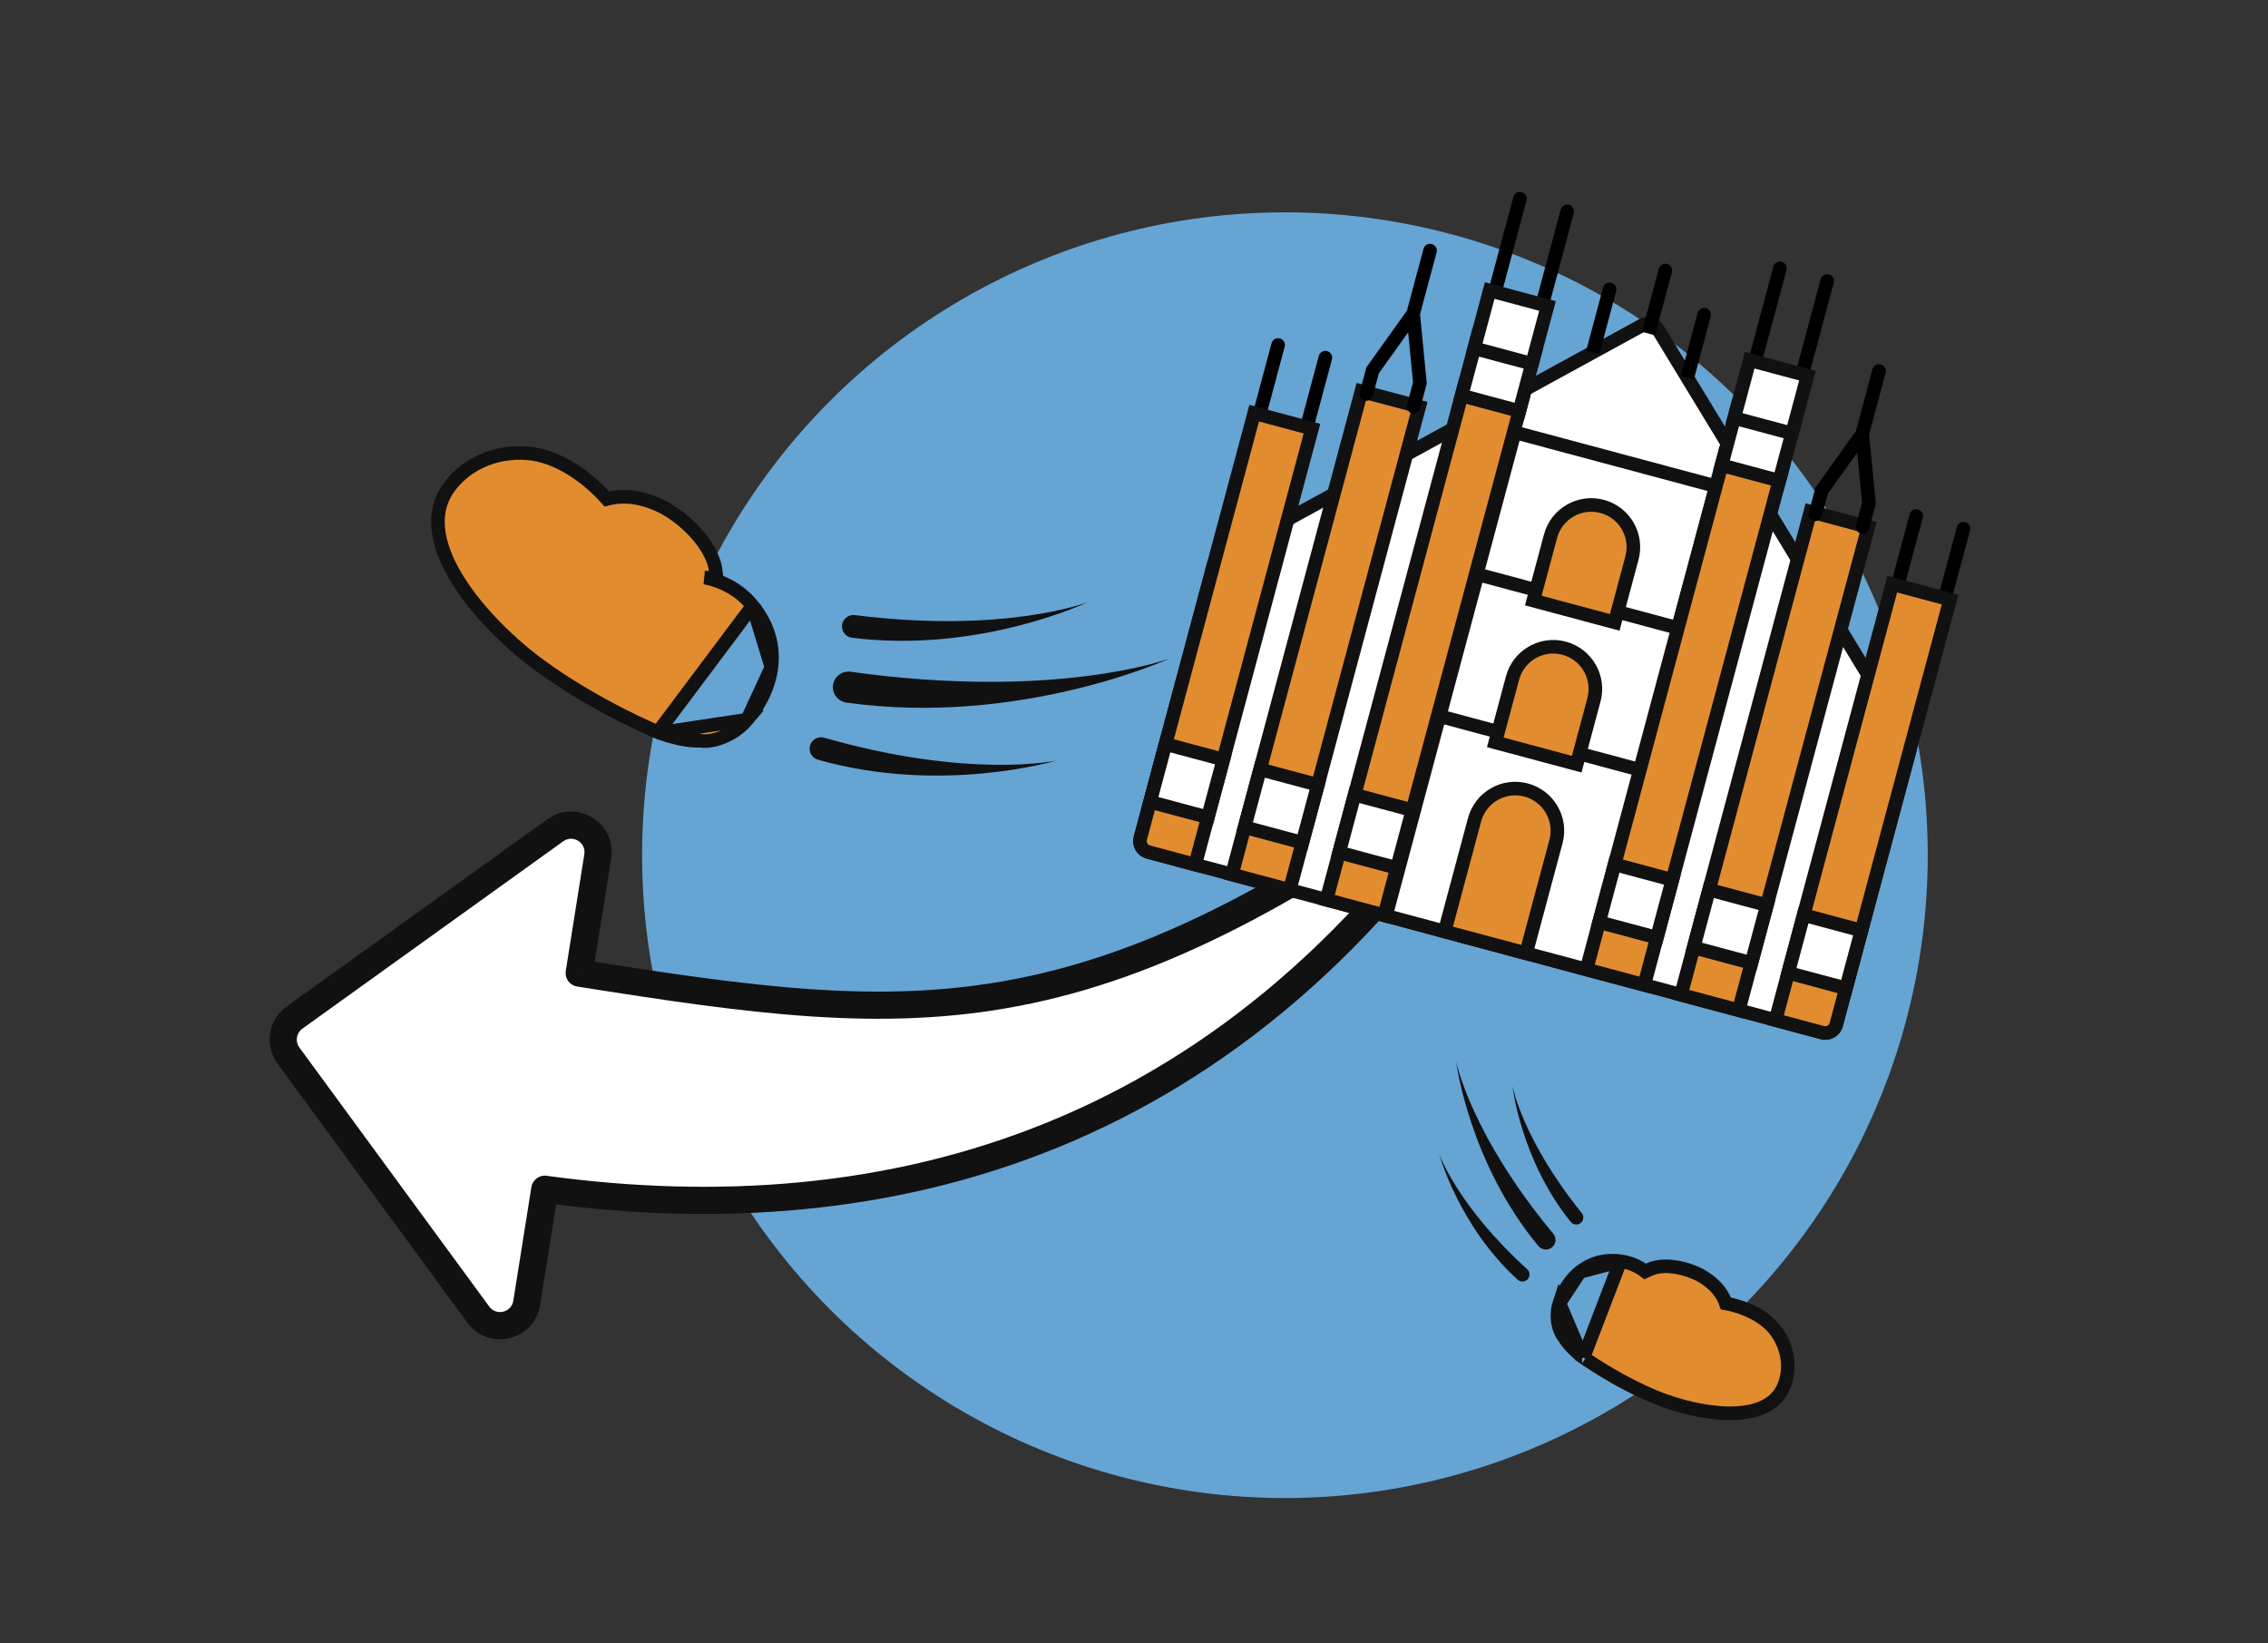 <svg width="501" height="363" viewBox="0 0 501 363" fill="none" xmlns="http://www.w3.org/2000/svg">
<rect x="0" y="0" width="501" height="363" fill="#333333" stroke="none"/>
<circle cx="283.839" cy="188.903" r="142" fill="#66A4D4"/>
<mask id="path-2-outside-1_41_343" maskUnits="userSpaceOnUse" x="50.26" y="121.469" width="284.15" height="206.914" fill="black">
<rect fill="white" x="50.26" y="121.469" width="284.15" height="206.914"/>
<path fill-rule="evenodd" clip-rule="evenodd" d="M127.939 214.948C204.614 227.089 241.831 230.916 330.253 164.845C274.389 252.895 195.749 272.997 120.345 262.692L116.352 287.796C115.52 293.029 108.786 294.658 105.653 290.384L63.712 233.156C61.753 230.482 62.351 226.722 65.043 224.788L122.671 183.398C126.975 180.307 132.871 183.945 132.038 189.178L127.939 214.948Z"/>
</mask>
<path fill-rule="evenodd" clip-rule="evenodd" d="M127.939 214.948C204.614 227.089 241.831 230.916 330.253 164.845C274.389 252.895 195.749 272.997 120.345 262.692L116.352 287.796C115.52 293.029 108.786 294.658 105.653 290.384L63.712 233.156C61.753 230.482 62.351 226.722 65.043 224.788L122.671 183.398C126.975 180.307 132.871 183.945 132.038 189.178L127.939 214.948Z" fill="white"/>
<path d="M330.253 164.845L332.786 166.453C333.561 165.23 333.353 163.628 332.291 162.645C331.229 161.661 329.616 161.576 328.457 162.442L330.253 164.845ZM127.939 214.948L124.977 214.476C124.852 215.263 125.044 216.066 125.512 216.71C125.979 217.354 126.684 217.786 127.47 217.911L127.939 214.948ZM120.345 262.692L120.751 259.72C119.135 259.499 117.638 260.61 117.382 262.221L120.345 262.692ZM105.653 290.384L108.073 288.611L108.073 288.611L105.653 290.384ZM63.712 233.156L66.132 231.383L66.132 231.383L63.712 233.156ZM65.043 224.788L63.293 222.352L63.293 222.352L65.043 224.788ZM122.671 183.398L124.421 185.835L122.671 183.398ZM132.038 189.178L135.001 189.649L135.001 189.649L132.038 189.178ZM328.457 162.442C284.403 195.36 253.421 210.62 224.122 216.28C194.775 221.95 166.812 218.066 128.409 211.985L127.47 217.911C165.742 223.971 194.724 228.071 225.26 222.171C255.843 216.263 287.681 200.401 332.048 167.249L328.457 162.442ZM119.939 265.665C158.032 270.87 197.096 268.416 233.762 253.429C270.457 238.429 304.551 210.954 332.786 166.453L327.719 163.238C300.09 206.786 266.933 233.387 231.491 247.875C196.02 262.374 158.063 264.819 120.751 259.72L119.939 265.665ZM117.382 262.221L113.389 287.325L119.315 288.267L123.308 263.164L117.382 262.221ZM113.389 287.325C112.976 289.925 109.629 290.734 108.073 288.611L103.234 292.157C107.942 298.581 118.064 296.133 119.315 288.267L113.389 287.325ZM108.073 288.611L66.132 231.383L61.293 234.929L103.234 292.157L108.073 288.611ZM66.132 231.383C65.158 230.054 65.456 228.186 66.794 227.225L63.293 222.352C59.246 225.259 58.347 230.91 61.293 234.929L66.132 231.383ZM66.794 227.225L124.421 185.835L120.921 180.961L63.293 222.352L66.794 227.225ZM124.421 185.835C126.559 184.299 129.489 186.106 129.076 188.707L135.001 189.649C136.252 181.784 127.39 176.315 120.921 180.961L124.421 185.835ZM129.076 188.707L124.977 214.476L130.902 215.419L135.001 189.649L129.076 188.707Z" fill="#111111" mask="url(#path-2-outside-1_41_343)"/>
<path d="M268.138 124.532C268.314 123.873 268.753 123.314 269.352 122.987L362.86 71.797C364.032 71.155 365.502 71.549 366.197 72.691L421.582 163.776C421.937 164.36 422.037 165.063 421.861 165.722L405.619 226.335C405.262 227.669 403.891 228.46 402.558 228.103L253.664 188.207C252.331 187.85 251.539 186.479 251.897 185.145L268.138 124.532Z" fill="white" stroke="#111111" stroke-width="3"/>
<rect x="323.481" y="85.053" width="13.215" height="117.708" transform="rotate(15 323.481 85.053)" fill="#E28C30" stroke="#111111" stroke-width="3"/>
<rect x="334.611" y="95.497" width="46.038" height="34.834" transform="rotate(15 334.611 95.497)" fill="white" stroke="#111111" stroke-width="3"/>
<rect x="326.397" y="126.869" width="48.219" height="34.834" transform="rotate(15 326.397 126.869)" fill="white" stroke="#111111" stroke-width="3"/>
<rect x="317.971" y="158.184" width="48.253" height="45.644" transform="rotate(15 317.971 158.184)" fill="white" stroke="#111111" stroke-width="3"/>
<path d="M282.333 76.205L277.67 93.608L288.111 96.405L292.774 79.003" stroke="black" stroke-width="3" stroke-linecap="round" stroke-linejoin="round"/>
<path d="M335.755 43.891L329.694 66.514L340.135 69.311L346.197 46.688" stroke="black" stroke-width="3" stroke-linecap="round" stroke-linejoin="round"/>
<path d="M393.183 59.278L387.121 81.901L397.562 84.699L403.624 62.076" stroke="black" stroke-width="3" stroke-linecap="round" stroke-linejoin="round"/>
<path d="M423.291 113.975L418.628 131.377L429.069 134.175L433.732 116.773" stroke="black" stroke-width="3" stroke-linecap="round" stroke-linejoin="round"/>
<rect x="380.908" y="100.441" width="13.215" height="117.708" transform="rotate(15 380.908 100.441)" fill="#E28C30" stroke="#111111" stroke-width="3"/>
<rect x="399.925" y="112.998" width="13.215" height="110.502" transform="rotate(15 399.925 112.998)" fill="#E28C30" stroke="#111111" stroke-width="3"/>
<rect x="300.733" y="86.419" width="13.215" height="110.502" transform="rotate(15 300.733 86.419)" fill="#E28C30" stroke="#111111" stroke-width="3"/>
<path d="M418.011 129.035L430.775 132.455L405.62 226.335C405.263 227.669 403.892 228.46 402.558 228.103L392.209 225.33L418.011 129.035Z" fill="#E28C30" stroke="#111111" stroke-width="3"/>
<path d="M277.052 91.265L289.816 94.685L264.014 190.98L253.664 188.207C252.331 187.85 251.539 186.479 251.897 185.145L277.052 91.265Z" fill="#E28C30" stroke="#111111" stroke-width="3"/>
<rect x="257.468" y="164.355" width="13.215" height="13.215" transform="rotate(15 257.468 164.355)" fill="white" stroke="#111111" stroke-width="3"/>
<rect x="278.35" y="169.95" width="13.215" height="13.215" transform="rotate(15 278.35 169.95)" fill="white" stroke="#111111" stroke-width="3"/>
<rect x="299.234" y="175.545" width="13.215" height="13.215" transform="rotate(15 299.234 175.545)" fill="white" stroke="#111111" stroke-width="3"/>
<rect x="356.661" y="190.933" width="13.215" height="13.215" transform="rotate(15 356.661 190.933)" fill="white" stroke="#111111" stroke-width="3"/>
<rect x="383.706" y="90" width="13.215" height="13.215" transform="rotate(15 383.706 90)" fill="white" stroke="#111111" stroke-width="3"/>
<rect x="326.279" y="74.612" width="13.215" height="13.215" transform="rotate(15 326.279 74.612)" fill="white" stroke="#111111" stroke-width="3"/>
<rect x="386.504" y="79.559" width="13.215" height="13.215" transform="rotate(15 386.504 79.559)" fill="white" stroke="#111111" stroke-width="3"/>
<rect x="329.076" y="64.171" width="13.215" height="13.215" transform="rotate(15 329.076 64.171)" fill="white" stroke="#111111" stroke-width="3"/>
<rect x="377.544" y="196.529" width="13.215" height="13.215" transform="rotate(15 377.544 196.529)" fill="white" stroke="#111111" stroke-width="3"/>
<rect x="398.426" y="202.124" width="13.215" height="13.215" transform="rotate(15 398.426 202.124)" fill="white" stroke="#111111" stroke-width="3"/>
<path d="M301.816 87.022L303.215 81.801L312.166 69.278M312.166 69.278L315.896 55.356M312.166 69.278L313.656 84.599L312.257 89.819" stroke="black" stroke-width="3" stroke-linecap="round" stroke-linejoin="round"/>
<path d="M401.009 113.6L402.408 108.38L411.359 95.857M411.359 95.857L415.089 81.935M411.359 95.857L412.849 111.177L411.45 116.398" stroke="black" stroke-width="3" stroke-linecap="round" stroke-linejoin="round"/>
<path d="M369.325 60.141C369.539 59.341 369.064 58.518 368.264 58.304C367.464 58.089 366.642 58.564 366.427 59.364L369.325 60.141ZM366.427 59.364L362.697 73.286L365.595 74.063L369.325 60.141L366.427 59.364Z" fill="black"/>
<path d="M377.901 69.9C378.115 69.1 377.641 68.277 376.84 68.063C376.04 67.848 375.218 68.323 375.003 69.123L377.901 69.9ZM375.003 69.123L371.273 83.045L374.171 83.822L377.901 69.9L375.003 69.123Z" fill="black"/>
<path d="M357.018 64.304C357.233 63.504 356.758 62.681 355.958 62.467C355.157 62.252 354.335 62.727 354.12 63.528L357.018 64.304ZM354.12 63.528L350.39 77.449L353.288 78.226L357.018 64.304L354.12 63.528Z" fill="black"/>
<path d="M342.512 118.443C343.843 113.476 348.948 110.529 353.914 111.86C358.88 113.19 361.828 118.295 360.497 123.262L356.689 137.475L338.704 132.656L342.512 118.443Z" fill="#E28C30" stroke="#111111" stroke-width="3"/>
<path d="M334.118 149.767C335.449 144.8 340.554 141.853 345.52 143.184C350.486 144.515 353.434 149.62 352.103 154.586L348.294 168.799L330.31 163.98L334.118 149.767Z" fill="#E28C30" stroke="#111111" stroke-width="3"/>
<path d="M325.725 181.091C327.056 176.125 332.16 173.177 337.127 174.508C342.093 175.839 345.041 180.944 343.71 185.91L337.104 210.565L319.119 205.745L325.725 181.091Z" fill="#E28C30" stroke="#111111" stroke-width="3"/>
<path d="M349.446 299.608L349.424 299.591C348.928 299.202 348.159 298.541 347.41 297.778C346.738 297.092 345.992 296.235 345.508 295.363C344.884 294.658 344.436 293.547 344.212 292.423C343.948 291.103 343.929 289.477 344.467 287.836L349.446 299.608ZM349.446 299.608L349.468 299.624M349.446 299.608L349.468 299.624M349.468 299.624L350.348 298.409M349.468 299.624L350.348 298.409M350.348 298.409C349.468 299.624 349.469 299.624 349.469 299.624L349.469 299.625L349.471 299.626L349.476 299.63L349.495 299.643L349.564 299.692C349.624 299.735 349.712 299.797 349.826 299.877C350.054 300.037 350.387 300.267 350.814 300.553C351.666 301.126 352.892 301.924 354.396 302.835C357.397 304.653 361.531 306.932 366.024 308.747C370.536 310.57 376.477 312.097 381.751 312.174C386.892 312.249 392.154 310.926 394.073 306.176C396.2 300.909 394.047 295.639 391.301 292.825C388.095 289.536 383.247 288.309 381.815 288.032L381.247 287.922C381.186 287.748 381.121 287.576 381.051 287.406C380.232 285.407 378.819 283.813 376.75 282.391L376.749 282.39C375.147 281.291 372.948 280.432 370.787 280.009C368.666 279.593 366.293 279.541 364.464 280.372L363.42 280.847C361.903 279.693 360.082 278.866 357.943 278.593L350.348 298.409ZM349.001 280.971C351.276 279.136 354.27 278.124 357.943 278.593L349.001 280.971ZM349.001 280.971C346.762 282.776 345.292 285.315 344.467 287.835L349.001 280.971Z" fill="#E28C30" stroke="#111111" stroke-width="3"/>
<path d="M337.462 282.57C336.882 283.208 335.894 283.256 335.256 282.676C322.234 270.845 317.94 254.982 317.94 254.982C317.94 254.982 321.947 266.362 337.357 280.363C337.995 280.943 338.042 281.931 337.462 282.57Z" fill="#111111"/>
<path d="M342.847 275.522C341.942 276.275 340.598 276.151 339.845 275.245C324.475 256.774 321.66 234.514 321.66 234.514C321.66 234.514 324.931 250.66 343.12 272.52C343.874 273.425 343.751 274.77 342.847 275.522Z" fill="#111111"/>
<path d="M349.178 270.146C348.506 270.688 347.523 270.584 346.981 269.914C335.921 256.231 334.103 239.897 334.103 239.897C334.103 239.897 336.322 251.757 349.411 267.949C349.953 268.62 349.849 269.603 349.178 270.146Z" fill="#111111"/>
<path d="M145.715 161.886L145.741 161.895C146.661 162.233 148.183 162.713 149.824 163.081C151.35 163.423 153.108 163.699 154.609 163.61C155.883 163.857 157.652 163.589 159.363 162.95C161.275 162.234 163.379 160.96 165.053 158.969L145.715 161.886ZM145.715 161.886L145.69 161.875M145.715 161.886L145.69 161.875M145.69 161.875L146.258 160.487M145.69 161.875L146.258 160.487M146.258 160.487C145.69 161.875 145.69 161.875 145.689 161.875L145.688 161.875L145.686 161.874L145.677 161.87L145.644 161.857C145.616 161.845 145.575 161.828 145.521 161.805C145.414 161.76 145.256 161.694 145.052 161.606C144.645 161.431 144.051 161.172 143.302 160.834C141.803 160.157 139.678 159.161 137.166 157.881C132.147 155.324 125.553 151.619 119.297 147.042C113.024 142.452 105.969 135.683 101.456 128.637C97.015 121.703 94.658 113.85 99.172 107.681C104.316 100.651 112.962 99.17 118.892 100.484C125.843 102.021 131.487 107.445 133.055 109.142L134.055 110.224C134.498 110.109 134.943 110.014 135.391 109.939C138.611 109.399 141.815 109.933 145.403 111.508L145.404 111.509C148.136 112.711 151.085 114.913 153.435 117.442C155.757 119.942 157.695 122.978 158.074 125.913L158.312 127.759L156.458 127.599C156.227 127.579 155.975 127.57 155.706 127.57C159.634 128.368 163.395 130.278 166.257 133.803L146.258 160.487ZM170.402 147.393C170.953 142.961 169.866 138.246 166.257 133.804L170.402 147.393ZM170.402 147.393C169.858 151.779 167.725 155.793 165.053 158.968L170.402 147.393Z" fill="#E28C30" stroke="#111111" stroke-width="3"/>
<path d="M178.935 164.688C178.552 166.027 179.327 167.422 180.665 167.804C207.96 175.599 233.363 167.998 233.363 167.998C233.363 167.998 214.351 172.181 182.05 162.956C180.712 162.574 179.317 163.35 178.935 164.688Z" fill="#111111"/>
<path d="M184.02 151.313C183.757 153.193 185.07 154.931 186.952 155.194C225.35 160.562 258.265 145.494 258.265 145.494C258.265 145.494 233.345 154.737 187.904 148.385C186.022 148.122 184.283 149.433 184.02 151.313Z" fill="#111111"/>
<path d="M186.009 138.06C185.835 139.442 186.814 140.702 188.195 140.875C216.36 144.406 240.303 133.01 240.303 133.01C240.303 133.01 222.154 140.051 188.822 135.872C187.441 135.699 186.182 136.679 186.009 138.06Z" fill="#111111"/>
</svg>
